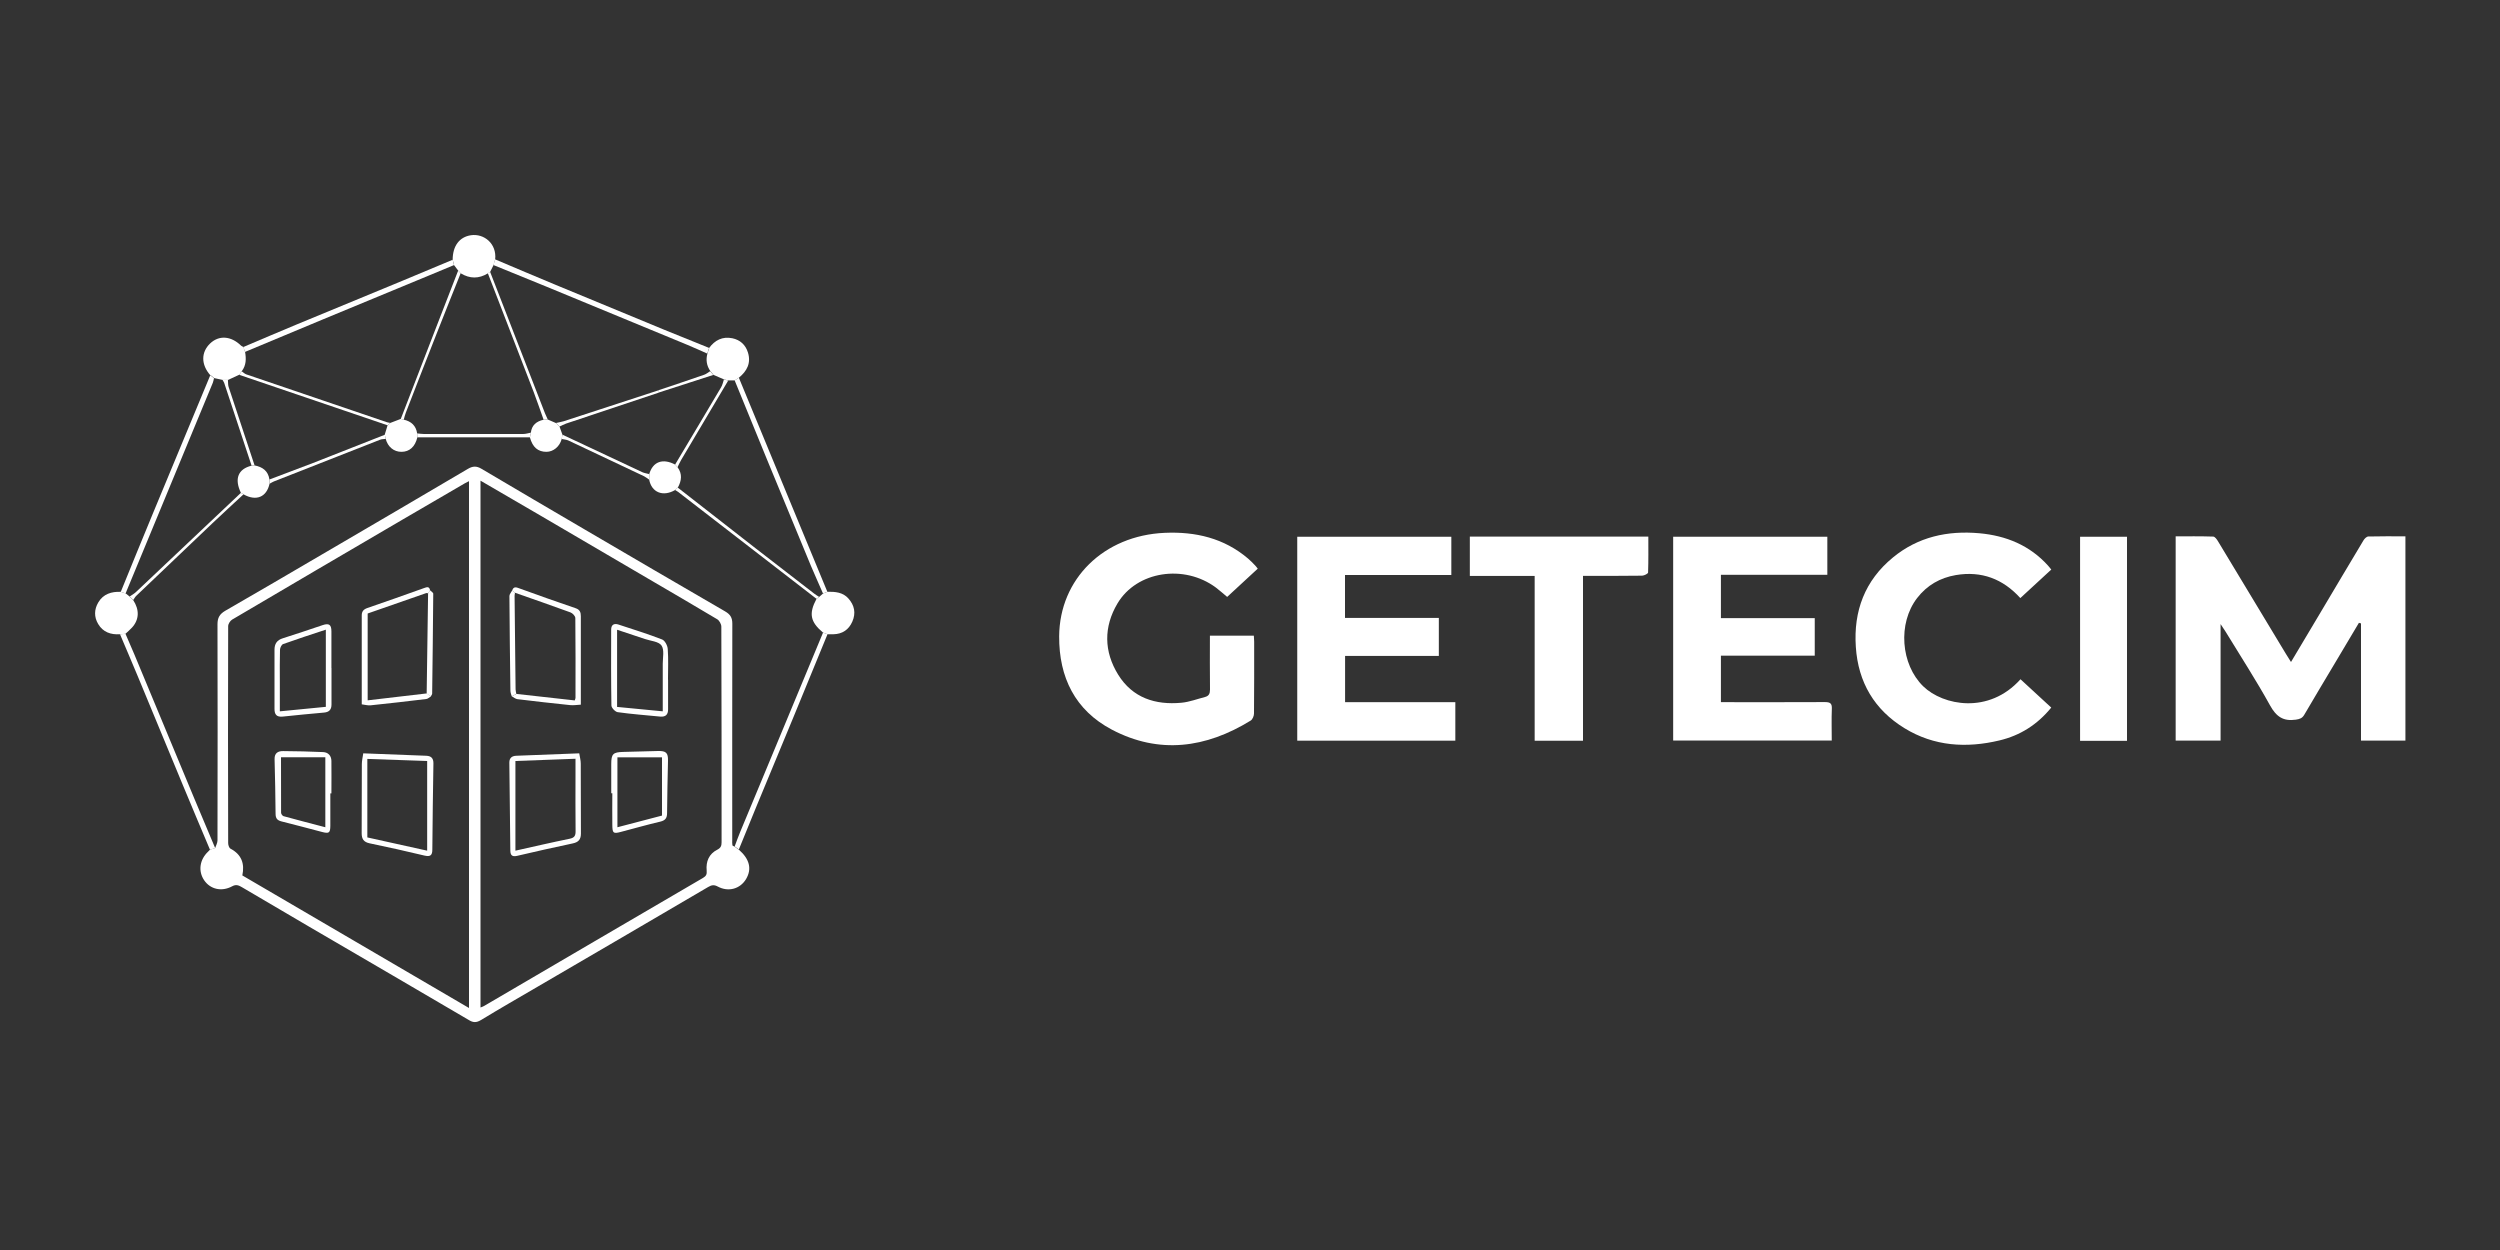 <?xml version="1.0" encoding="UTF-8"?>
<svg xmlns="http://www.w3.org/2000/svg" id="GETECIM" viewBox="0 0 300 150">
  <rect x="0" y="0" width="300" height="150" fill="#333333" stroke="none"/>
  <defs>
    <style>      .cls-1 {        fill: #fff;      }    </style>
  </defs>
  <path class="cls-1" d="M283.07,74.74c-.97,1.62-1.94,3.24-2.9,4.87-1.22,2.05-2.45,4.09-3.65,6.15-.25.43-.54.53-1.02.6-1.51.22-2.35-.36-3.1-1.72-1.66-3.01-3.54-5.9-5.33-8.84-.15-.24-.31-.47-.6-.91v13.98h-5.39v-24.51c1.48,0,2.99-.02,4.5.03.21,0,.45.34.59.58,2.71,4.47,5.4,8.95,8.1,13.43.19.32.4.63.65,1.04,1.22-2.04,2.38-3.99,3.54-5.94,1.72-2.89,3.43-5.78,5.16-8.66.12-.2.37-.45.57-.46,1.46-.04,2.92-.02,4.46-.02v24.51h-5.33v-14.06c-.08-.02-.16-.05-.24-.07Z"></path>
  <path class="cls-1" d="M88.65,101.95c1.31,1.14,1.6,2.33.87,3.55-.71,1.17-2.11,1.57-3.38.89-.44-.24-.74-.2-1.16.05-6.83,4.01-13.67,8-20.51,11.99-2.26,1.32-4.54,2.63-6.78,3.99-.52.31-.91.3-1.4,0-3.04-1.79-6.08-3.56-9.12-5.34-3.37-1.97-6.74-3.93-10.11-5.9-2.67-1.56-5.34-3.13-8-4.7-.39-.23-.71-.39-1.19-.13-1.27.69-2.63.37-3.37-.72-.74-1.09-.55-2.47.48-3.44.08-.07.15-.15.22-.23.21-.07.41-.14.62-.2.1-.3.28-.61.28-.91.02-8.65.02-17.29,0-25.94,0-.78.26-1.22.92-1.61,3.87-2.22,7.71-4.48,11.56-6.73,5.86-3.43,11.72-6.85,17.56-10.3.59-.35,1.04-.37,1.63-.02,4.12,2.44,8.25,4.86,12.38,7.28,5.62,3.29,11.24,6.58,16.87,9.84.62.36.86.75.86,1.47-.02,8.65-.01,17.29-.01,25.94,0,.22-.02.44.02.65.01.07.17.11.26.16l.5.37ZM57.66,57.69v63.21c.2-.08.33-.12.44-.19,8.75-5.12,17.5-10.25,26.26-15.36.39-.23.48-.44.44-.89-.1-1.08.27-1.99,1.28-2.5.41-.21.51-.46.51-.89,0-8.62,0-17.25-.03-25.87,0-.3-.23-.72-.48-.88-2.75-1.65-5.52-3.25-8.28-4.87-4.32-2.53-8.64-5.06-12.96-7.59-2.37-1.38-4.74-2.76-7.18-4.18ZM29.06,105.04c9.06,5.3,18.1,10.59,27.22,15.92v-63.22c-.22.11-.36.17-.49.25-2.5,1.46-5,2.91-7.5,4.37-6.82,3.99-13.63,7.98-20.43,11.99-.24.14-.48.52-.48.79-.03,8.68-.02,17.35,0,26.03,0,.23.11.58.28.67,1.32.7,1.72,1.78,1.42,3.21Z"></path>
  <path class="cls-1" d="M219.28,64.41v4.57h-12.77v5.2h11.26v4.5h-11.26v5.58c.27,0,.55,0,.84,0,3.88,0,7.76.01,11.64-.01.64,0,.86.16.83.81-.05,1.24-.01,2.49-.01,3.8h-19.03v-24.45h18.49Z"></path>
  <path class="cls-1" d="M174.16,69h-12.76v5.15h11.26v4.56h-11.25v5.55h13.23v4.62h-18.97v-24.47h18.49v4.59Z"></path>
  <path class="cls-1" d="M150.46,76.28c.01.25.04.48.04.72,0,2.87.01,5.75-.02,8.62,0,.29-.17.71-.4.85-5.36,3.3-10.98,4.08-16.67,1.08-4.39-2.32-6.34-6.26-6.31-11.2.05-6.87,5.34-12.09,12.67-12.41,3.69-.16,7.11.63,10,3.09.31.26.59.56.87.85.09.09.16.2.29.36-1.23,1.13-2.44,2.25-3.67,3.39-.48-.4-.9-.78-1.35-1.12-3.82-2.84-9.5-1.98-11.81,1.9-1.67,2.81-1.64,5.77.08,8.55,1.73,2.79,4.46,3.66,7.59,3.37.96-.09,1.89-.45,2.83-.69.47-.12.6-.41.6-.89-.03-2.14-.01-4.28-.01-6.47h5.27Z"></path>
  <path class="cls-1" d="M246.15,68.35c-1.24,1.15-2.43,2.25-3.71,3.42-2.09-2.31-4.67-3.28-7.74-2.76-1.88.32-3.46,1.22-4.64,2.75-2.35,3.04-1.97,7.97.73,10.6,2.38,2.31,7.88,3.39,11.67-.85,1.22,1.13,2.44,2.25,3.69,3.4-1.68,2.06-3.74,3.35-6.21,3.94-3.97.95-7.85.71-11.39-1.46-3.61-2.21-5.57-5.5-5.85-9.76-.29-4.31,1.08-7.96,4.45-10.73,3.01-2.48,6.56-3.25,10.37-2.91,3.21.29,6.04,1.44,8.25,3.89.11.12.2.25.38.46Z"></path>
  <path class="cls-1" d="M189.97,88.89h-5.81v-19.78h-7.78v-4.72h21.42c0,1.46.02,2.89-.03,4.31,0,.14-.46.37-.71.38-2.06.03-4.12.02-6.19.02-.27,0-.54,0-.91,0v19.79Z"></path>
  <path class="cls-1" d="M255.24,88.9h-5.63v-24.49h5.63v24.49Z"></path>
  <path class="cls-1" d="M85.09,41.76c.7-.94,1.6-1.41,2.79-1.17.94.2,1.58.78,1.87,1.7.4,1.27-.11,2.24-1.08,3.03-.17.11-.34.22-.5.33-.26,0-.51,0-.77,0-.17-.04-.35-.08-.52-.12-.42-.18-.85-.37-1.27-.55-.12-.15-.25-.3-.37-.45-.45-.65-.55-1.35-.35-2.1.07-.23.15-.45.22-.68Z"></path>
  <path class="cls-1" d="M99.29,71.01c.93-.01,1.85.05,2.52.81.72.81.92,1.74.47,2.77-.43.98-1.19,1.49-2.26,1.52-.24,0-.48,0-.72,0-.18-.07-.36-.13-.54-.2-1.54-1.3-1.72-2.28-.78-4.05.11-.08.21-.15.32-.23.16-.14.31-.28.47-.41.18-.07.35-.14.53-.21Z"></path>
  <path class="cls-1" d="M14.39,76.11c-1.1.07-2.03-.25-2.61-1.23-.51-.85-.48-1.76.02-2.6.6-1.01,1.58-1.3,2.69-1.26.19.06.38.12.58.18.16.13.32.25.48.38.14.14.29.28.43.43.77,1.16.73,2.34-.13,3.29-.25.27-.53.51-.8.76-.22.02-.45.03-.67.05Z"></path>
  <path class="cls-1" d="M54.32,31.18c0-1.68.82-2.74,2.18-2.95,1.6-.24,3.13,1.03,2.92,2.9-.07.23-.13.46-.2.69-.13.27-.27.53-.4.8-.09.06-.18.12-.27.18-1.09.67-2.17.66-3.26,0-.1-.11-.21-.22-.31-.33-.16-.22-.33-.43-.49-.65-.05-.21-.11-.43-.16-.64Z"></path>
  <path class="cls-1" d="M25.24,45.03c-1.12-1.27-1.13-2.75-.03-3.81,1.07-1.02,2.51-.92,3.72.26.07.07.18.1.28.15.07.2.13.4.2.6.14.81.14,1.61-.39,2.3-.1.14-.19.29-.29.43-.45.21-.91.42-1.36.63-.22,0-.43,0-.65,0-.34-.07-.68-.15-1.02-.22l-.44-.36Z"></path>
  <path class="cls-1" d="M14.39,76.11c.22-.02.45-.03.67-.05.36.84.73,1.67,1.08,2.51,2.36,5.67,4.71,11.35,7.08,17.02.86,2.06,1.73,4.12,2.6,6.18-.21.07-.41.14-.62.2-1.09-2.58-2.18-5.16-3.25-7.74-1.81-4.35-3.6-8.71-5.41-13.06-.7-1.69-1.43-3.37-2.14-5.06Z"></path>
  <path class="cls-1" d="M99.29,71.01c-.18.07-.35.14-.53.21-.48-1.11-.98-2.21-1.45-3.32-1.76-4.25-3.52-8.5-5.27-12.76-1.3-3.16-2.59-6.33-3.88-9.49.17-.11.34-.22.5-.33,3.54,8.56,7.08,17.13,10.62,25.69Z"></path>
  <path class="cls-1" d="M98.76,75.91c.18.07.36.13.54.2-1.34,3.27-2.68,6.55-4.03,9.81-1.52,3.67-3.05,7.33-4.56,11-.69,1.67-1.37,3.35-2.05,5.02-.17-.12-.34-.24-.5-.37.22-.58.42-1.16.66-1.73,2.04-4.92,4.09-9.85,6.14-14.77,1.27-3.06,2.54-6.11,3.81-9.17Z"></path>
  <path class="cls-1" d="M25.24,45.03c.15.12.3.24.44.36-.05.18-.07.37-.14.54-.59,1.45-1.2,2.89-1.8,4.34-1.51,3.64-3.02,7.28-4.52,10.92-1.38,3.34-2.76,6.68-4.15,10.02-.19-.06-.38-.12-.58-.18,1.27-3.12,2.54-6.24,3.83-9.35,2.3-5.55,4.61-11.09,6.91-16.64Z"></path>
  <path class="cls-1" d="M59.21,31.81c.07-.23.13-.46.2-.69,2.41,1.02,4.82,2.05,7.24,3.05,4.32,1.79,8.64,3.58,12.96,5.36,1.82.75,3.65,1.48,5.48,2.22-.07.23-.15.45-.22.68-.79-.35-1.57-.71-2.37-1.04-5.61-2.32-11.23-4.64-16.85-6.96-2.15-.88-4.3-1.75-6.45-2.63Z"></path>
  <path class="cls-1" d="M29.4,42.24c-.07-.2-.13-.4-.2-.6,2.09-.88,4.17-1.78,6.27-2.65,4.26-1.77,8.53-3.52,12.8-5.29,2.02-.84,4.04-1.68,6.05-2.53.05.21.11.43.16.64-.97.4-1.94.81-2.91,1.21-4.28,1.77-8.57,3.54-12.85,5.32-3.11,1.29-6.22,2.6-9.32,3.89Z"></path>
  <path class="cls-1" d="M81.01,55.75c1.84-3.09,3.69-6.17,5.52-9.27.17-.28.23-.62.34-.94.18.04.35.08.52.12-1.89,3.18-3.78,6.37-5.66,9.55-.16.28-.29.58-.43.86-.1-.11-.19-.22-.29-.32Z"></path>
  <path class="cls-1" d="M85.6,44.99c-2.18.7-4.35,1.4-6.53,2.11,0-.1,0-.19,0-.29,1.81-.61,3.63-1.21,5.43-1.84.26-.09.48-.28.72-.43.12.15.25.3.37.45Z"></path>
  <path class="cls-1" d="M81.33,58.51c3.12,2.43,6.23,4.87,9.36,7.3,2.33,1.81,4.67,3.62,7.01,5.42.19.15.4.27.6.4-.11.08-.21.15-.32.23-5.54-4.29-11.08-8.57-16.63-12.85-.11-.08-.23-.14-.34-.21.1-.1.21-.19.31-.29Z"></path>
  <path class="cls-1" d="M15.56,71.58c.26-.18.54-.33.77-.55,4.2-3.96,8.39-7.93,12.58-11.89.1.06.21.12.31.18-1.25,1.16-2.51,2.31-3.74,3.48-3.05,2.89-6.09,5.79-9.12,8.69-.15.14-.25.34-.37.51-.14-.14-.29-.28-.43-.43Z"></path>
  <path class="cls-1" d="M55.28,32.79c-.97,2.43-1.95,4.86-2.9,7.29-1.24,3.14-2.46,6.29-3.68,9.44-.11.27-.17.56-.25.85-.12-.03-.24-.06-.36-.09,1.35-3.49,2.69-6.97,4.04-10.46.95-2.45,1.9-4.9,2.85-7.35.1.11.21.22.31.33Z"></path>
  <path class="cls-1" d="M65.23,50.36c-.39-1.09-.76-2.19-1.17-3.27-1.83-4.77-3.68-9.53-5.52-14.3.09-.06.18-.12.27-.18,2.19,5.66,4.39,11.33,6.59,16.99.1.25.22.49.33.74-.17,0-.33.01-.5.02Z"></path>
  <path class="cls-1" d="M46.52,51.04c-5.94-2.02-11.87-4.04-17.81-6.06.1-.14.2-.29.29-.43.19.13.36.31.57.38,5.62,1.92,11.24,3.83,16.87,5.74.13.04.26.05.4.08-.11.1-.21.19-.32.29Z"></path>
  <path class="cls-1" d="M27.35,45.6c.03.28,0,.57.08.82,1.03,3.14,2.08,6.28,3.12,9.43-.12,0-.24.02-.36.03-1.09-3.31-2.19-6.63-3.29-9.94-.04-.12-.14-.23-.2-.35.22,0,.43,0,.65,0Z"></path>
  <path class="cls-1" d="M30.19,55.88c.12,0,.24-.02.36-.03.95.18,1.62.65,1.78,1.67,0,.17.01.34.02.51-.35,1.63-1.61,2.15-3.13,1.29-.1-.06-.21-.12-.31-.18-.81-1.68-.35-2.86,1.28-3.26Z"></path>
  <path class="cls-1" d="M46.52,51.04c.11-.1.21-.19.32-.29.42-.16.83-.32,1.25-.48.12.03.24.06.36.09.9.2,1.47.72,1.61,1.66,0,.16.01.31.02.47-.27,1.12-.94,1.73-1.91,1.73-.91,0-1.63-.59-1.89-1.56-.04-.17-.07-.34-.11-.51.11-.37.23-.75.34-1.12Z"></path>
  <path class="cls-1" d="M81.33,58.51c-.1.1-.21.19-.31.29-1.46.85-2.83.3-3.12-1.25,0-.22,0-.44.01-.66.43-1.49,1.61-1.93,3.11-1.14.1.11.19.22.29.32.59.81.48,1.62.03,2.44Z"></path>
  <path class="cls-1" d="M65.23,50.36c.17,0,.33-.01.5-.02.32.14.65.28.97.42.15.14.29.28.44.42.12.33.24.66.35.98-.03.18-.06.35-.09.53-.24.9-.99,1.52-1.82,1.53-1.03,0-1.67-.55-1.99-1.73.04-.18.07-.37.11-.55.1-.92.67-1.38,1.52-1.57Z"></path>
  <path class="cls-1" d="M63.71,51.93c-.04.18-.07.37-.11.55-4.51,0-9.01,0-13.52,0,0-.16-.01-.31-.02-.47.27.02.53.07.8.07,3.97,0,7.94,0,11.91,0,.31,0,.62-.1.93-.16Z"></path>
  <path class="cls-1" d="M46.18,52.16c.04.17.07.34.11.51-.23.03-.48.01-.69.1-4.25,1.66-8.5,3.33-12.75,5.01-.17.07-.33.18-.5.27,0-.17-.01-.34-.02-.51,1.74-.66,3.49-1.31,5.23-1.98,2.88-1.12,5.74-2.26,8.62-3.39Z"></path>
  <path class="cls-1" d="M67.4,52.69c.03-.18.06-.35.09-.53,3.19,1.5,6.38,3.01,9.58,4.5.26.12.55.15.83.23,0,.22,0,.44-.01.66-.2-.13-.38-.29-.6-.4-3.02-1.43-6.04-2.86-9.06-4.28-.25-.12-.55-.13-.82-.19Z"></path>
  <path class="cls-1" d="M69.51,90.4c.07.45.18.84.18,1.23.02,2.79,0,5.59.02,8.38,0,.72-.28,1.05-.98,1.2-2.23.47-4.45.97-6.67,1.49-.59.14-.81-.06-.82-.62-.04-3.52-.09-7.05-.12-10.57,0-.55.3-.8.85-.82,2.47-.09,4.93-.19,7.53-.29ZM61.85,102.08c2.29-.51,4.39-1,6.51-1.43.58-.12.72-.37.71-.93-.03-2.28-.01-4.56-.01-6.83v-1.84c-2.49.09-4.88.18-7.21.27v10.76Z"></path>
  <path class="cls-1" d="M80.17,81.55c0,1.19,0,2.38,0,3.58,0,.63-.3.92-.95.86-1.7-.17-3.41-.29-5.1-.53-.29-.04-.75-.52-.75-.8-.05-3.03-.04-6.07-.03-9.11,0-.59.36-.78.89-.6,1.75.58,3.51,1.12,5.23,1.79.33.13.65.74.67,1.15.09,1.21.03,2.44.03,3.66ZM79.53,85.36c0-1.97,0-3.83,0-5.7,0-.75.21-1.68-.15-2.2-.34-.49-1.3-.54-1.99-.78-1.11-.38-2.22-.74-3.34-1.11v9.26c1.84.18,3.61.35,5.49.53Z"></path>
  <path class="cls-1" d="M73.35,95.18c0-1.16,0-2.33,0-3.49,0-1.22.21-1.43,1.45-1.46,1.38-.03,2.76-.08,4.15-.11.99-.02,1.23.22,1.21,1.17-.04,2.08-.1,4.17-.11,6.26,0,.62-.2.9-.83,1.05-1.58.37-3.15.82-4.72,1.23-.9.24-1.01.16-1.02-.82-.02-1.27,0-2.55,0-3.82-.04,0-.08,0-.13,0ZM74.09,99.27c1.87-.49,3.57-.93,5.35-1.4v-6.99h-5.35v8.39Z"></path>
  <path class="cls-1" d="M61.45,70.86c.14-.35.31-.46.72-.31,2.29.83,4.59,1.65,6.89,2.43.52.17.64.49.64.96,0,3.49,0,6.98,0,10.62-.45.02-.89.1-1.31.05-2.1-.22-4.2-.45-6.3-.71-.23-.03-.45-.22-.67-.34.18-.1.36-.2.55-.29,2.33.26,4.67.52,7,.78.04-.14.09-.22.09-.29,0-3.2.02-6.39-.02-9.59,0-.24-.33-.59-.58-.68-2.21-.81-4.44-1.58-6.66-2.36-.12-.09-.23-.17-.35-.26Z"></path>
  <path class="cls-1" d="M61.45,70.86c.12.09.23.17.35.26-.02.13-.05.27-.05.4.04,3.73.08,7.47.12,11.2,0,.18.06.36.09.55-.18.1-.36.2-.55.29-.06-.22-.16-.44-.16-.67-.05-3.79-.1-7.58-.12-11.37,0-.22.21-.43.32-.65Z"></path>
  <path class="cls-1" d="M43.58,90.4c2.62.1,5.09.2,7.55.29.62.02.89.31.88.93-.06,3.44-.1,6.88-.13,10.32,0,.68-.22.9-.94.73-2.19-.53-4.38-1.01-6.58-1.47-.71-.15-.96-.51-.96-1.21.02-2.76,0-5.53.02-8.29,0-.41.1-.83.17-1.3ZM51.26,91.32c-2.38-.08-4.78-.17-7.18-.25v9.42c2.36.52,4.71,1.05,7.18,1.59v-10.76Z"></path>
  <path class="cls-1" d="M39.78,80.15c0,1.46,0,2.93,0,4.39,0,.62-.29.92-.9.97-1.65.15-3.29.3-4.94.48-.74.08-1.01-.24-1-.95.01-2.36,0-4.72,0-7.07,0-.71.29-1.16,1.01-1.38,1.6-.5,3.19-1.05,4.78-1.58.76-.25,1.04-.05,1.04.76,0,1.46,0,2.93,0,4.39ZM39.1,75.56c-1.76.58-3.46,1.13-5.13,1.73-.18.07-.36.43-.37.67-.04,1.27-.02,2.54-.02,3.81,0,1.18,0,2.36,0,3.59,1.9-.19,3.69-.36,5.52-.54v-9.26Z"></path>
  <path class="cls-1" d="M39.64,95.21c0,1.3.01,2.6,0,3.9-.01.84-.16.94-.98.73-1.63-.42-3.24-.87-4.88-1.27-.51-.13-.7-.36-.71-.89-.02-2.19-.06-4.39-.12-6.58-.02-.74.42-.98,1.03-.97,1.6.01,3.2.05,4.8.12.62.03.98.45.99,1.06.02,1.3,0,2.6,0,3.9-.04,0-.09,0-.13,0ZM33.72,90.86c0,2.2,0,4.43.01,6.67,0,.14.16.37.29.41,1.63.45,3.27.87,5.02,1.33v-8.4h-5.32Z"></path>
  <path class="cls-1" d="M51.7,83.57c-.18.11-.35.29-.54.31-2.23.27-4.47.53-6.7.76-.33.03-.67-.07-1.05-.12,0-3.59,0-7.14,0-10.68,0-.45.2-.71.65-.87,2.28-.78,4.55-1.59,6.82-2.4.32-.11.63-.25.73.26-.08.12-.15.25-.23.37-.08-.01-.17-.05-.23-.03-2.35.82-4.7,1.64-7.03,2.45v10.42c2.41-.28,4.75-.56,7.09-.83.17.11.33.23.5.34Z"></path>
  <path class="cls-1" d="M51.37,71.2c.08-.12.15-.25.23-.37.14.14.39.28.39.42-.03,3.99-.08,7.98-.13,11.97,0,.12-.11.23-.16.35-.17-.11-.33-.23-.5-.34.06-4.01.11-8.01.17-12.02Z"></path>
  <path class="cls-1" d="M67.14,51.18c-.15-.14-.29-.28-.44-.42.31-.07.64-.12.94-.21,3.81-1.24,7.62-2.49,11.43-3.73,0,.1,0,.19,0,.29-3.71,1.24-7.43,2.47-11.14,3.72-.27.09-.53.24-.79.36Z"></path>
</svg>
